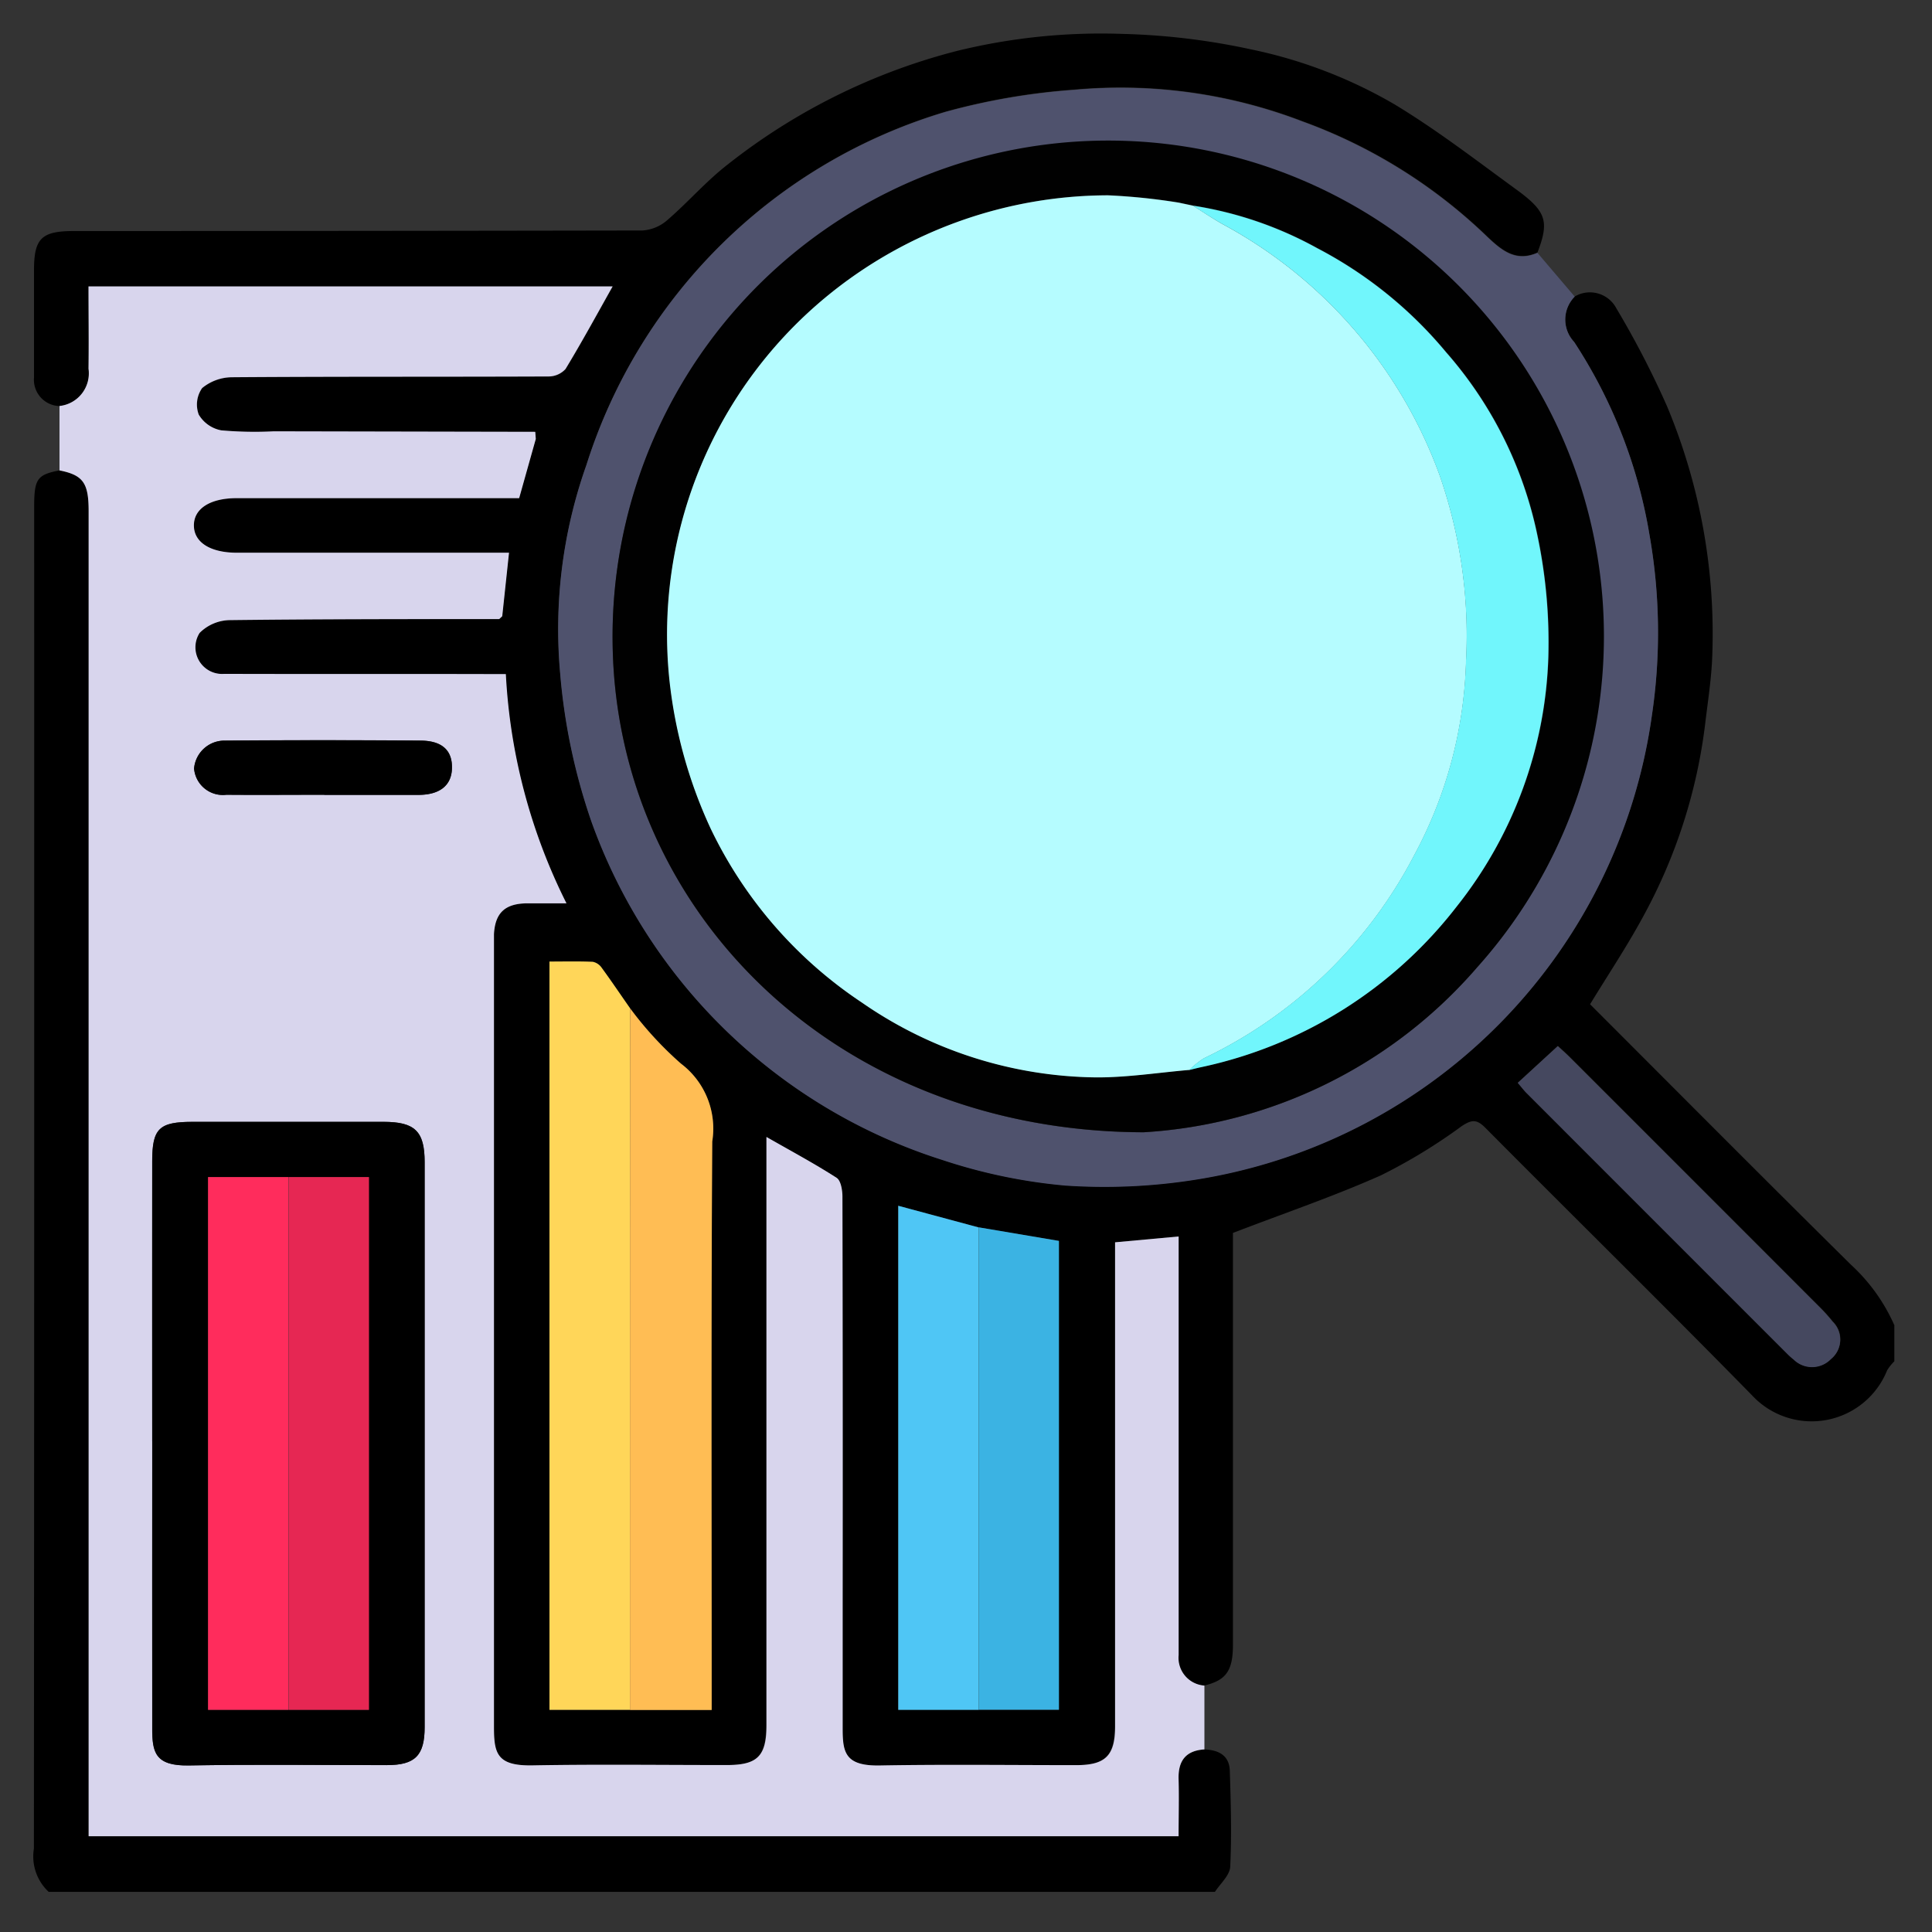 <svg xmlns="http://www.w3.org/2000/svg" xmlns:xlink="http://www.w3.org/1999/xlink" width="57" height="57" viewBox="0 0 57 57"><rect x="0" y="0" width="57" height="57" fill="#333333" stroke="none"/><defs><clipPath id="clip-path"><rect id="Rectangle_57957" data-name="Rectangle 57957" width="54.889" height="54.815" fill="none"></rect></clipPath></defs><g id="Group_144571" data-name="Group 144571" transform="translate(-475 -2277)"><rect id="Rectangle_57837" data-name="Rectangle 57837" width="57" height="57" transform="translate(475 2277)" fill="#fff" opacity="0"></rect><g id="Group_144600" data-name="Group 144600" transform="translate(476 2278)"><g id="Group_144599" data-name="Group 144599" clip-path="url(#clip-path)"><path id="Path_89575" data-name="Path 89575" d="M54.935,38.09v1.072a1.445,1.445,0,0,0-.212.265,2.4,2.4,0,0,1-3.989.737c-2.6-2.653-5.248-5.254-7.864-7.889-.255-.257-.4-.248-.7-.05a16.1,16.1,0,0,1-2.38,1.45c-1.405.626-2.868,1.123-4.368,1.7v2.5q0,4.821,0,9.641c0,.778-.2,1.059-.852,1.214a.821.821,0,0,1-.76-.9q.013-5.868,0-11.737v-.613l-1.874.172v.612q0,6.833,0,13.666c0,.867-.284,1.147-1.144,1.147-1.929,0-3.858-.024-5.787.01-1.031.019-1.1-.383-1.107-1.079-.007-1.25,0-2.5,0-3.751q0-5.976-.007-11.951c0-.191-.045-.475-.172-.557-.65-.419-1.334-.785-2.069-1.205v.686q0,8.334,0,16.667c0,.918-.262,1.179-1.166,1.179-1.911,0-3.823-.025-5.733.01-1.068.02-1.14-.362-1.141-1.154q0-11.576,0-23.152c0-.071,0-.143,0-.214.034-.629.323-.9.966-.913.366-.005.732,0,1.173,0a17.048,17.048,0,0,1-1.789-6.764h-.645c-2.554,0-5.108,0-7.662-.006a.787.787,0,0,1-.727-1.208,1.29,1.29,0,0,1,.91-.378c2.643-.034,5.286-.026,7.929-.031l.092-.084.2-1.873h-.582q-3.722,0-7.443,0c-.783,0-1.267-.308-1.271-.8s.475-.809,1.262-.81q3.882,0,7.764,0h.57l.491-1.747-.016-.21-7.714-.015A11.177,11.177,0,0,1,5.576,11.7a.983.983,0,0,1-.664-.465.849.849,0,0,1,.1-.782,1.4,1.4,0,0,1,.89-.32c3.107-.022,6.215-.01,9.322-.023a.679.679,0,0,0,.508-.218c.485-.8.93-1.619,1.391-2.438H1.661c0,.828.009,1.628,0,2.428A.969.969,0,0,1,.8,10.98a.777.777,0,0,1-.751-.842c0-1.054,0-2.107,0-3.161,0-.945.219-1.161,1.181-1.161Q9.618,5.815,18,5.8a1.229,1.229,0,0,0,.727-.3c.618-.532,1.157-1.16,1.8-1.656A18.192,18.192,0,0,1,27.29.5a17.855,17.855,0,0,1,4.86-.5,20.162,20.162,0,0,1,3.792.454,14.057,14.057,0,0,1,4.233,1.617c1.259.758,2.431,1.664,3.622,2.531.88.642.957.939.609,1.849-.638.282-1.057-.072-1.485-.478a15.434,15.434,0,0,0-5.454-3.4,14.971,14.971,0,0,0-6.717-.931,19.474,19.474,0,0,0-3.8.65,15.861,15.861,0,0,0-10.6,10.42,14.492,14.492,0,0,0-.773,6.161,17.89,17.89,0,0,0,.918,4.35,16.195,16.195,0,0,0,10.363,9.994,16,16,0,0,0,3.617.752,17.171,17.171,0,0,0,4.084-.213A16.126,16.126,0,0,0,47.781,20.1a16.574,16.574,0,0,0-.066-5.29,14.786,14.786,0,0,0-2.229-5.725A.962.962,0,0,1,45.5,7.751a.881.881,0,0,1,1.233.345,26.7,26.7,0,0,1,1.5,2.9,17.4,17.4,0,0,1,1.33,7.358c-.023.663-.129,1.324-.207,1.985a15.792,15.792,0,0,1-1.828,5.695c-.477.882-1.036,1.719-1.57,2.595,2.548,2.548,5.116,5.133,7.707,7.694a5.35,5.35,0,0,1,1.265,1.764M27.921,35.213l-2.374-.639V49.446h4.739V35.612l-2.366-.4M17.638,28.751c-.278-.4-.551-.8-.839-1.195a.424.424,0,0,0-.262-.179c-.423-.019-.848-.008-1.281-.008V49.446h4.784v-.7c0-5.358-.018-10.716.017-16.073a2.4,2.4,0,0,0-.922-2.295,10.373,10.373,0,0,1-1.5-1.632m26.194,2.193c.12.14.183.226.258.3q3.84,3.843,7.682,7.684a2.114,2.114,0,0,0,.2.18.773.773,0,0,0,1.1-.015.738.738,0,0,0,.051-1.1,5.077,5.077,0,0,0-.357-.4q-3.688-3.692-7.379-7.381c-.134-.134-.277-.259-.375-.35l-1.172,1.076" transform="translate(-0.046 0)"></path><path id="Path_89576" data-name="Path 89576" d="M34.526,157.638c.417.012.742.169.757.628.03.944.058,1.89.012,2.832-.012.254-.293.5-.451.742H.436A1.429,1.429,0,0,1,0,160.565q.014-19.791.008-39.581c0-.831.087-.954.747-1.082.7.138.86.365.86,1.2q0,19.243,0,38.486v.612H33.772c0-.584.012-1.136,0-1.688-.015-.535.21-.837.757-.873" transform="translate(0 -107.024)"></path><path id="Path_89577" data-name="Path 89577" d="M40.8,112.549c-.546.036-.772.338-.757.873.016.551,0,1.1,0,1.688H7.886V114.5q0-19.243,0-38.486c0-.833-.164-1.06-.86-1.2q0-.948,0-1.9a.969.969,0,0,0,.856-1.1c.011-.8,0-1.6,0-2.428H23.345c-.461.819-.906,1.64-1.391,2.438a.678.678,0,0,1-.508.218c-3.107.013-6.215,0-9.322.023a1.4,1.4,0,0,0-.89.32.848.848,0,0,0-.1.782.982.982,0,0,0,.664.465,11.16,11.16,0,0,0,1.551.029l7.714.015.016.21-.491,1.747h-.57q-3.882,0-7.765,0c-.786,0-1.266.312-1.261.81s.488.8,1.271.8q3.722,0,7.443,0h.583l-.2,1.873L20,79.2c-2.643,0-5.286,0-7.929.031a1.29,1.29,0,0,0-.91.378.787.787,0,0,0,.727,1.208c2.554.008,5.108,0,7.662.006h.645a17.048,17.048,0,0,0,1.789,6.764c-.44,0-.807,0-1.173,0-.643.009-.932.284-.966.913,0,.071,0,.143,0,.214q0,11.576,0,23.152c0,.792.073,1.174,1.141,1.154,1.91-.035,3.822-.009,5.733-.01.9,0,1.166-.261,1.166-1.179q0-8.334,0-16.667V94.48c.735.42,1.419.787,2.069,1.205.127.082.172.366.172.557q.014,5.975.007,11.951c0,1.251,0,2.5,0,3.751,0,.7.076,1.1,1.107,1.079,1.928-.035,3.858-.009,5.787-.01.86,0,1.144-.28,1.144-1.147q0-6.833,0-13.666v-.612l1.874-.172v.613q0,5.868,0,11.737a.821.821,0,0,0,.76.9q0,.943,0,1.885M9.761,103.456q0,4.233,0,8.466c0,.713.08,1.118,1.085,1.1,1.946-.033,3.893-.008,5.839-.01.83,0,1.113-.28,1.113-1.124q0-8.332,0-16.664c0-.916-.286-1.189-1.217-1.19q-2.813,0-5.625,0c-.992,0-1.194.193-1.195,1.17q-.005,4.126,0,8.252m5.079-19.07c.927,0,1.854,0,2.781,0,.623,0,.967-.276.985-.77.019-.526-.273-.826-.918-.831q-2.888-.025-5.775,0a.9.9,0,0,0-.915.823.853.853,0,0,0,.955.775c.963.009,1.925,0,2.888,0" transform="translate(-6.271 -61.936)" fill="#d8d5ed"></path><path id="Path_89578" data-name="Path 89578" d="M172.915,19.567l1.1,1.292a.962.962,0,0,0-.018,1.336,14.786,14.786,0,0,1,2.229,5.725,16.577,16.577,0,0,1,.066,5.29,16.126,16.126,0,0,1-13.223,13.663,17.16,17.16,0,0,1-4.084.213,16,16,0,0,1-3.617-.752A16.2,16.2,0,0,1,145,36.34a17.893,17.893,0,0,1-.918-4.35,14.49,14.49,0,0,1,.773-6.161,15.861,15.861,0,0,1,10.6-10.42,19.475,19.475,0,0,1,3.8-.65,14.971,14.971,0,0,1,6.717.931,15.434,15.434,0,0,1,5.454,3.4c.428.406.848.76,1.485.478M161.3,45.513a14.111,14.111,0,0,0,9.838-4.87,14.615,14.615,0,1,0-25.51-9.576c.082,7.836,6.5,14.428,15.672,14.447" transform="translate(-128.555 -13.107)" fill="#4f526d"></path><path id="Path_89579" data-name="Path 89579" d="M144,276.886h-2.375V254.809c.433,0,.858-.011,1.281.008a.424.424,0,0,1,.262.179c.287.392.56.8.838,1.195q0,10.347-.006,20.7" transform="translate(-126.414 -227.44)" fill="#ffd659"></path><path id="Path_89580" data-name="Path 89580" d="M163.742,288.4q0-10.347.006-20.7a10.369,10.369,0,0,0,1.5,1.632,2.4,2.4,0,0,1,.922,2.295c-.034,5.358-.017,10.716-.017,16.073v.7Z" transform="translate(-146.156 -238.95)" fill="#ffbd54"></path><path id="Path_89581" data-name="Path 89581" d="M239.813,336.789h-2.375V321.917l2.374.639q0,7.117,0,14.233" transform="translate(-211.937 -287.343)" fill="#4fc6f5"></path><path id="Path_89582" data-name="Path 89582" d="M259.54,342.1q0-7.116,0-14.233l2.366.4V342.1Z" transform="translate(-231.664 -292.657)" fill="#3bb3e3"></path><path id="Path_89583" data-name="Path 89583" d="M407.688,279.17l1.172-1.076c.1.091.24.216.375.35q3.691,3.689,7.379,7.381a5.082,5.082,0,0,1,.357.4.738.738,0,0,1-.051,1.1.773.773,0,0,1-1.1.015,2.109,2.109,0,0,1-.2-.18q-3.842-3.841-7.682-7.684c-.074-.074-.138-.16-.258-.3" transform="translate(-363.902 -248.227)" fill="#45485f"></path><path id="Path_89584" data-name="Path 89584" d="M137.767,109.529l-.016-.21.016.21" transform="translate(-122.957 -97.578)" fill="#b6b4c8"></path><path id="Path_89585" data-name="Path 89585" d="M127.795,160.067l.092-.084-.092.084" transform="translate(-114.07 -142.801)" fill="#b6b4c8"></path><path id="Path_89586" data-name="Path 89586" d="M32.492,308.284q0-4.126,0-8.252c0-.977.2-1.169,1.195-1.17q2.813,0,5.625,0c.931,0,1.217.274,1.218,1.19q0,8.332,0,16.664c0,.844-.283,1.123-1.113,1.124-1.947,0-3.893-.023-5.839.01-1.005.017-1.085-.387-1.085-1.1q-.005-4.233,0-8.466m4.016-7.792H34.139V316.21H38.88V300.492Z" transform="translate(-29.001 -266.764)"></path><path id="Path_89587" data-name="Path 89587" d="M47.834,195.621c-.963,0-1.925.007-2.888,0a.853.853,0,0,1-.955-.775.9.9,0,0,1,.915-.823q2.888-.022,5.775,0c.645.006.938.306.918.831-.018.494-.362.768-.985.77-.927,0-1.854,0-2.781,0" transform="translate(-39.266 -173.172)"></path><path id="Path_89588" data-name="Path 89588" d="M174.638,58.939c-9.173-.019-15.589-6.611-15.672-14.447a14.624,14.624,0,1,1,25.51,9.577,14.111,14.111,0,0,1-9.838,4.87M176.1,31.6l-.424-.09a18.059,18.059,0,0,0-2.087-.216,13.11,13.11,0,0,0-8.219,2.916,12.92,12.92,0,0,0-4.728,11.321,13.938,13.938,0,0,0,1.219,4.437,12.788,12.788,0,0,0,4.466,5.142,12.351,12.351,0,0,0,6.932,2.208c.908,0,1.817-.142,2.725-.22.114-.028.229-.057.344-.082a12.925,12.925,0,0,0,7.536-4.728,12.455,12.455,0,0,0,2.715-7.385,15.308,15.308,0,0,0-.32-3.563,11.815,11.815,0,0,0-2.7-5.422,12.384,12.384,0,0,0-3.8-3.067,11.071,11.071,0,0,0-3.668-1.255Z" transform="translate(-141.892 -26.534)" fill="#010101"></path><path id="Path_89589" data-name="Path 89589" d="M50.209,329.762H47.837V314.044h2.369q0,7.859,0,15.718" transform="translate(-42.699 -280.316)" fill="#ff2c5c"></path><path id="Path_89590" data-name="Path 89590" d="M69.9,329.762q0-7.859,0-15.718h2.372v15.718Z" transform="translate(-62.386 -280.316)" fill="#e62753"></path><path id="Path_89591" data-name="Path 89591" d="M189.2,70.151c-.908.078-1.817.222-2.725.22a12.351,12.351,0,0,1-6.932-2.208,12.788,12.788,0,0,1-4.466-5.142,13.939,13.939,0,0,1-1.219-4.437,12.919,12.919,0,0,1,4.728-11.321,13.109,13.109,0,0,1,8.219-2.916,18.059,18.059,0,0,1,2.087.216l.424.09-.005,0c.3.185.587.383.892.553a13.75,13.75,0,0,1,6.387,7.4,14.367,14.367,0,0,1,.779,5.49,12.753,12.753,0,0,1-1.531,5.724,13.577,13.577,0,0,1-6.2,5.986,2.46,2.46,0,0,0-.434.347" transform="translate(-155.115 -39.584)" fill="#b5fcff"></path><path id="Path_89592" data-name="Path 89592" d="M317.4,72.659a2.463,2.463,0,0,1,.434-.347,13.577,13.577,0,0,0,6.2-5.986,12.753,12.753,0,0,0,1.531-5.724,14.366,14.366,0,0,0-.779-5.49,13.75,13.75,0,0,0-6.387-7.4c-.305-.17-.6-.368-.892-.553a11.068,11.068,0,0,1,3.668,1.255,12.386,12.386,0,0,1,3.8,3.067,11.815,11.815,0,0,1,2.7,5.422,15.307,15.307,0,0,1,.32,3.563,12.456,12.456,0,0,1-2.714,7.385,12.925,12.925,0,0,1-7.536,4.728c-.115.025-.229.055-.344.082" transform="translate(-283.315 -42.092)" fill="#71f6fc"></path><path id="Path_89593" data-name="Path 89593" d="M314.962,46.448l-.424-.09.424.09" transform="translate(-280.757 -41.379)" fill="#71f6fc"></path></g></g></g></svg>